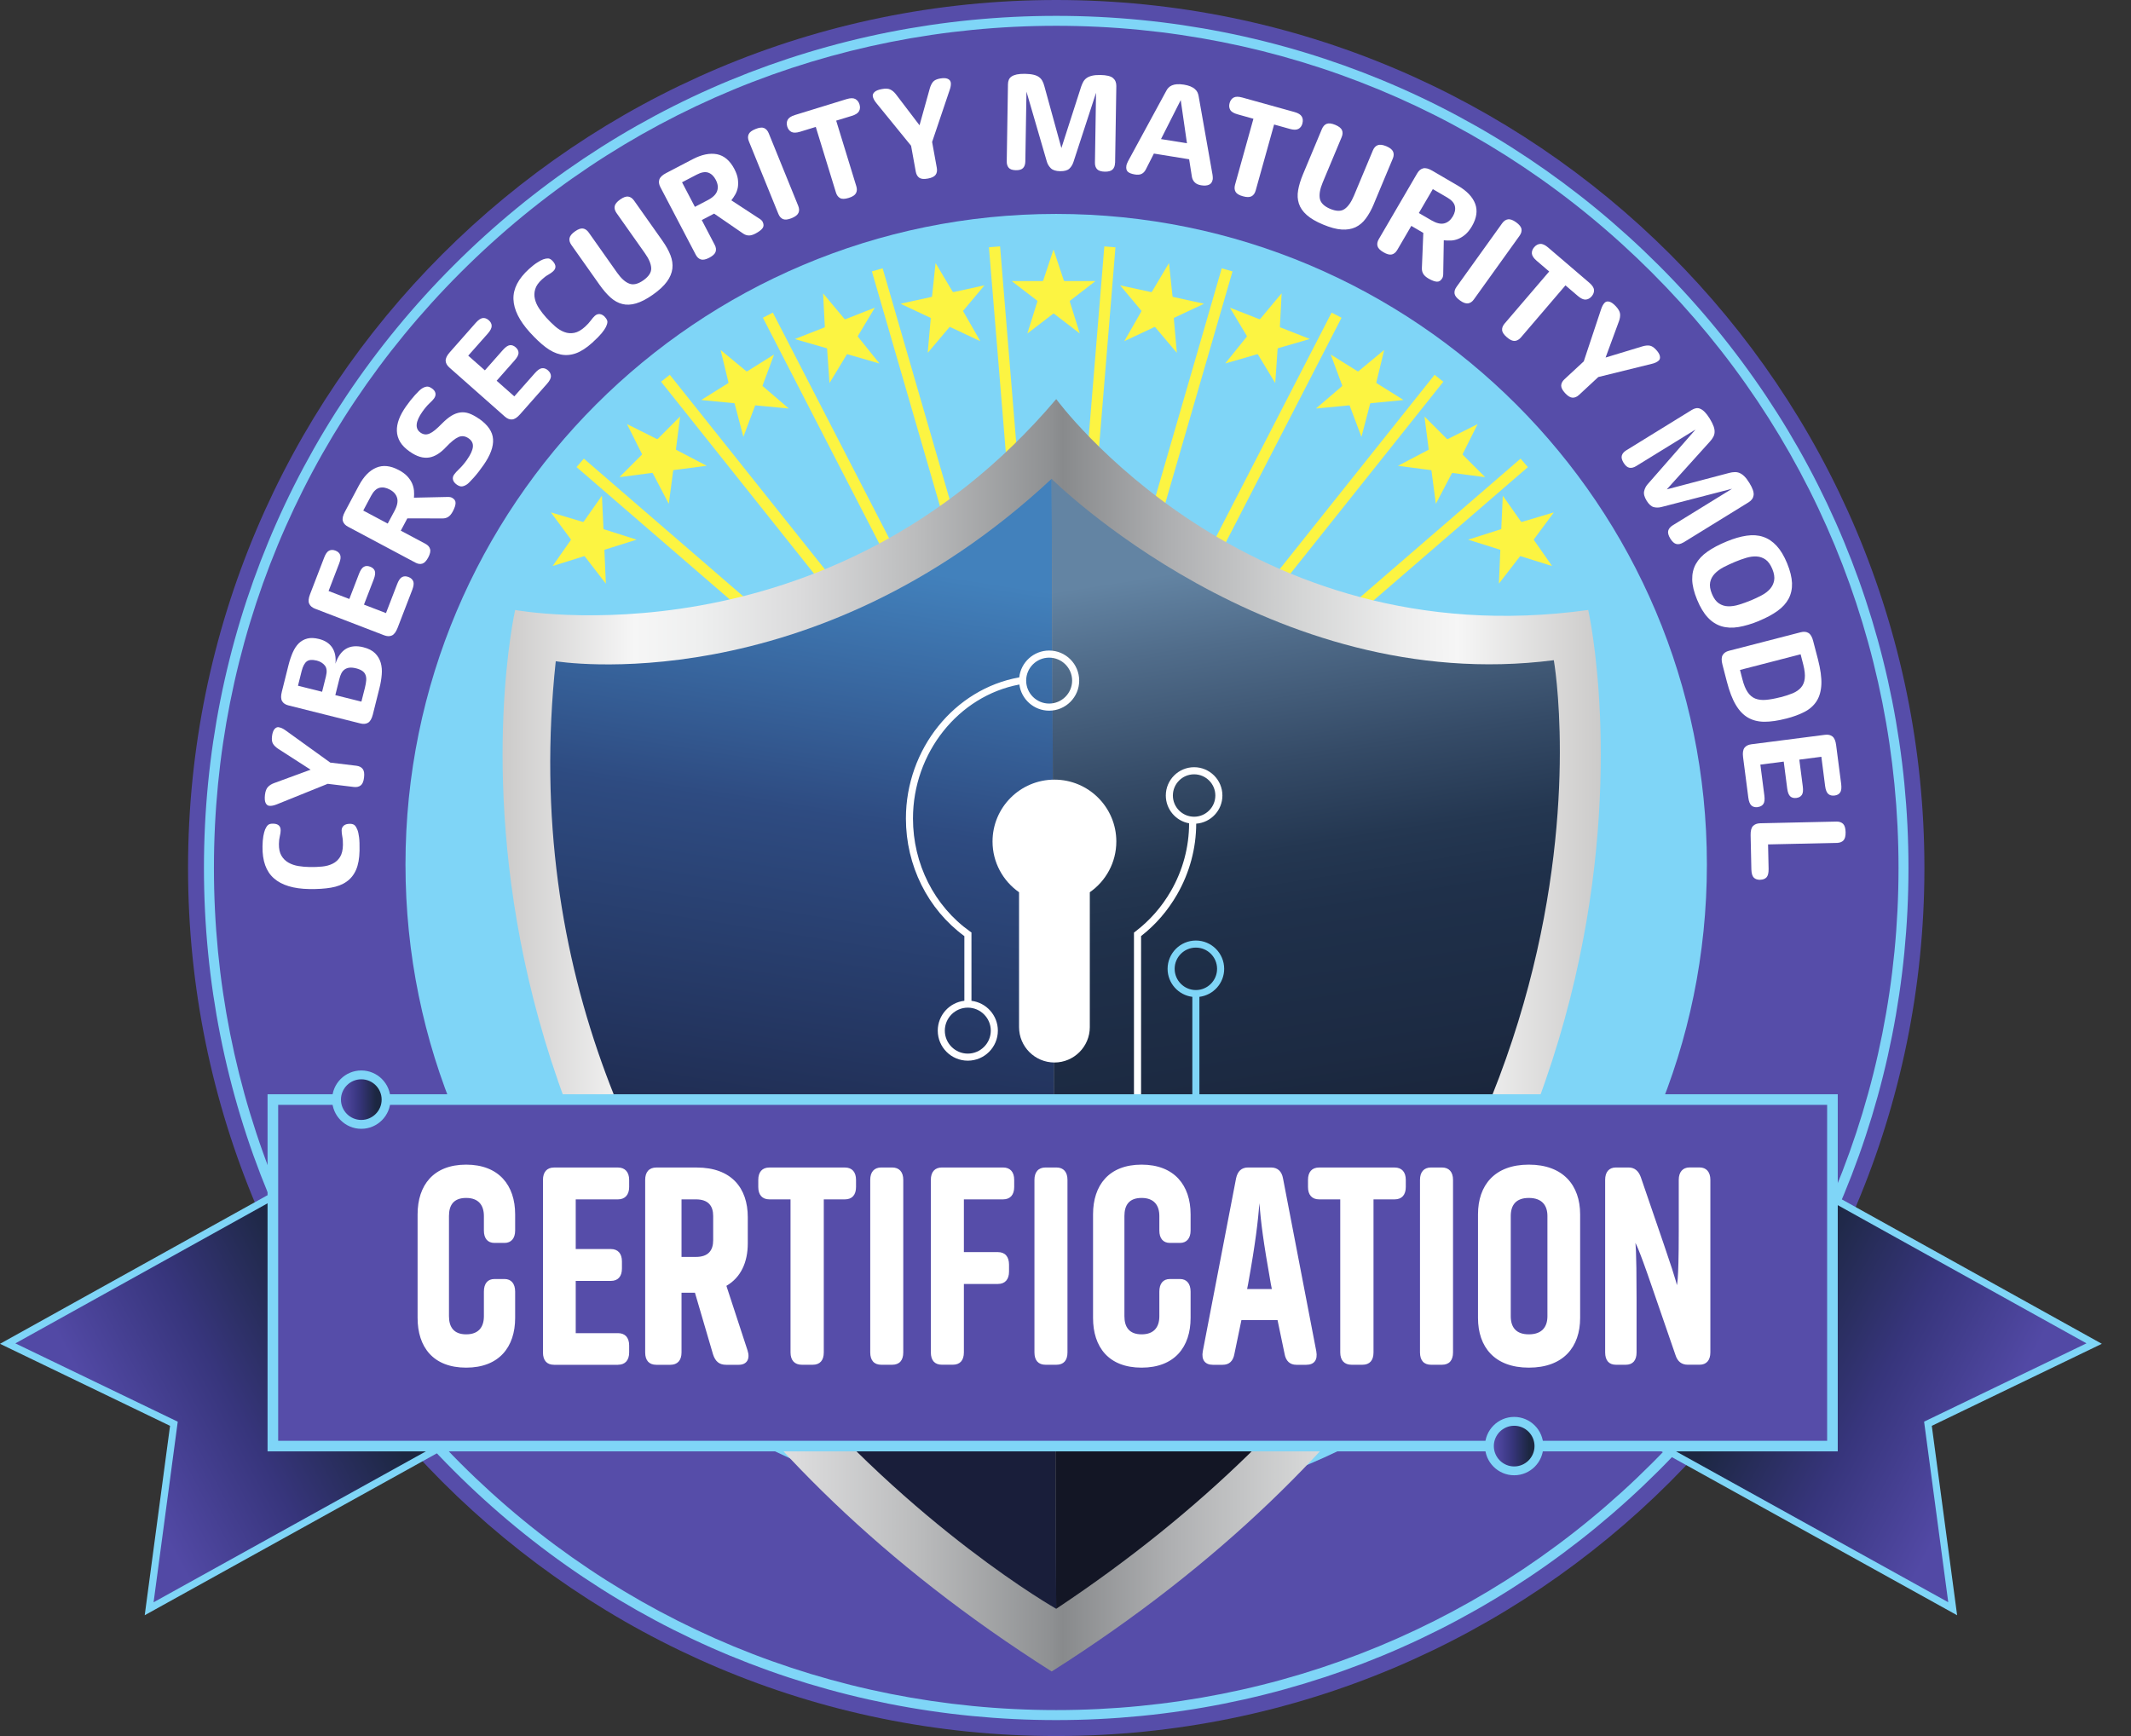 <?xml version="1.0" encoding="UTF-8"?> <svg xmlns="http://www.w3.org/2000/svg" width="54" height="44" viewBox="0 0 54 44" fill="none"><rect x="0" y="0" width="54" height="44" fill="#333333" stroke="none"/><path d="M26.765 44C38.915 44 48.765 34.15 48.765 22C48.765 9.85 38.915 0 26.765 0C14.614 0 4.765 9.85 4.765 22C4.765 34.15 14.614 44 26.765 44Z" fill="#564DA9"></path><path d="M26.765 43.596C20.996 43.596 15.573 41.349 11.494 37.27C7.415 33.191 5.168 27.767 5.168 21.999C5.168 16.231 7.415 10.807 11.494 6.728C15.573 2.649 20.996 0.402 26.765 0.402C32.533 0.402 37.956 2.649 42.036 6.728C46.115 10.807 48.361 16.231 48.361 21.999C48.361 27.767 46.115 33.191 42.036 37.27C37.956 41.349 32.533 43.596 26.765 43.596ZM26.765 0.654C21.064 0.654 15.703 2.875 11.672 6.906C7.64 10.937 5.421 16.297 5.421 21.998C5.421 27.699 7.641 33.06 11.672 37.091C15.704 41.123 21.064 43.342 26.765 43.342C32.466 43.342 37.827 41.122 41.857 37.091C45.889 33.059 48.109 27.699 48.109 21.998C48.109 16.297 45.888 10.936 41.857 6.906C37.827 2.875 32.466 0.654 26.765 0.654Z" fill="#7FD5F7"></path><path d="M26.764 38.4C35.871 38.4 43.253 31.017 43.253 21.911C43.253 12.804 35.871 5.422 26.764 5.422C17.658 5.422 10.275 12.804 10.275 21.911C10.275 31.017 17.658 38.4 26.764 38.4Z" fill="#7FD5F7"></path><path d="M48.854 36.086L49.482 40.775L41.237 36.205L45.808 30.021L53.066 34.054L48.854 36.086Z" fill="url(#paint0_linear_794_2598)"></path><path d="M49.594 40.939L41.105 36.233L45.782 29.904L53.261 34.059L48.952 36.138L49.594 40.939ZM41.37 36.175L49.369 40.609L48.757 36.032L52.872 34.047L45.833 30.136L41.37 36.175V36.175Z" fill="#7FD5F7"></path><path d="M4.406 36.086L3.779 40.775L12.023 36.205L7.453 30.021L0.194 34.054L4.406 36.086Z" fill="url(#paint1_linear_794_2598)"></path><path d="M3.667 40.939L4.309 36.138L0 34.059L7.478 29.904L12.156 36.233L3.666 40.939H3.667ZM0.389 34.048L4.504 36.033L3.892 40.61L11.891 36.176L7.428 30.138L0.389 34.048Z" fill="#7FD5F7"></path><path d="M21.322 15.411L16.752 9.675L16.973 9.499L21.544 15.234L21.322 15.411ZM22.993 14.541L19.584 7.923L19.332 8.053L22.741 14.671L22.993 14.541ZM24.436 13.939L22.366 6.8L22.094 6.879L24.164 14.018L24.436 13.939ZM25.951 13.653L25.342 6.244L25.06 6.267L25.669 13.677L25.951 13.653ZM20.092 16.201L14.795 11.624L14.609 11.838L19.906 16.415L20.092 16.201ZM36.574 9.675L36.353 9.499L31.783 15.234L32.004 15.411L36.574 9.675ZM33.995 8.053L33.743 7.923L30.335 14.541L30.587 14.671L33.995 8.053ZM31.232 6.879L30.959 6.8L28.889 13.939L29.162 14.018L31.232 6.879ZM28.266 6.268L27.984 6.245L27.376 13.654L27.658 13.678L28.266 6.268ZM38.717 11.839L38.532 11.624L33.234 16.202L33.42 16.416L38.717 11.839Z" fill="#FCF442"></path><path d="M15.351 14.792C15.316 14.746 15.283 14.704 15.25 14.661C15.107 14.476 14.964 14.289 14.82 14.104C14.814 14.096 14.809 14.094 14.799 14.097C14.55 14.175 14.302 14.253 14.053 14.331C14.038 14.336 14.023 14.341 14.005 14.343C14.009 14.338 14.013 14.331 14.017 14.326C14.165 14.115 14.312 13.905 14.46 13.694C14.469 13.682 14.468 13.674 14.46 13.663C14.297 13.443 14.134 13.224 13.972 13.004C13.968 13 13.965 12.994 13.96 12.987C13.998 12.998 14.032 13.009 14.067 13.018C14.3 13.088 14.534 13.157 14.767 13.227C14.78 13.232 14.786 13.228 14.794 13.217C14.942 13.006 15.09 12.795 15.238 12.584C15.241 12.579 15.245 12.573 15.252 12.564C15.253 12.582 15.254 12.595 15.255 12.61C15.267 12.872 15.28 13.135 15.292 13.398C15.292 13.408 15.296 13.412 15.306 13.415C15.578 13.502 15.848 13.588 16.12 13.674C16.122 13.674 16.125 13.675 16.129 13.677C16.126 13.682 16.122 13.682 16.119 13.682C15.908 13.749 15.697 13.815 15.485 13.881C15.433 13.898 15.381 13.915 15.328 13.931C15.319 13.933 15.316 13.939 15.316 13.949C15.328 14.226 15.34 14.502 15.352 14.78C15.352 14.783 15.352 14.785 15.352 14.792H15.351ZM16.949 12.756C16.985 12.481 17.021 12.206 17.058 11.931C17.06 11.92 17.062 11.916 17.073 11.914C17.128 11.908 17.181 11.9 17.236 11.893C17.456 11.864 17.675 11.836 17.894 11.807C17.898 11.807 17.901 11.807 17.905 11.803C17.901 11.802 17.898 11.8 17.896 11.799C17.644 11.667 17.391 11.534 17.139 11.403C17.131 11.398 17.128 11.394 17.129 11.383C17.163 11.122 17.196 10.861 17.229 10.601C17.231 10.587 17.233 10.574 17.234 10.556C17.226 10.564 17.222 10.569 17.217 10.573C17.035 10.755 16.853 10.938 16.671 11.12C16.661 11.129 16.654 11.131 16.641 11.125C16.423 11.016 16.206 10.907 15.988 10.798C15.956 10.782 15.923 10.766 15.888 10.749C15.892 10.757 15.895 10.762 15.897 10.767C16.019 11.012 16.142 11.257 16.264 11.5C16.27 11.513 16.27 11.52 16.259 11.531C16.078 11.712 15.896 11.895 15.714 12.076C15.708 12.081 15.704 12.086 15.698 12.091C15.716 12.091 15.732 12.09 15.748 12.087C16.006 12.053 16.264 12.02 16.523 11.986C16.534 11.984 16.538 11.988 16.543 11.997C16.651 12.205 16.76 12.413 16.869 12.621C16.894 12.668 16.919 12.716 16.945 12.767C16.946 12.76 16.947 12.758 16.947 12.756H16.949ZM18.84 11.065C18.938 10.805 19.035 10.545 19.132 10.285C19.136 10.275 19.14 10.272 19.151 10.274C19.206 10.279 19.261 10.284 19.314 10.29C19.535 10.311 19.754 10.333 19.975 10.353C19.978 10.353 19.982 10.355 19.986 10.352C19.984 10.349 19.981 10.347 19.979 10.345C19.763 10.16 19.547 9.974 19.331 9.79C19.323 9.783 19.322 9.778 19.325 9.768C19.416 9.522 19.508 9.275 19.599 9.029C19.604 9.016 19.608 9.003 19.614 8.986C19.605 8.992 19.599 8.995 19.594 8.998C19.375 9.135 19.157 9.272 18.939 9.408C18.927 9.415 18.92 9.415 18.909 9.406C18.722 9.251 18.535 9.096 18.346 8.941C18.319 8.918 18.291 8.895 18.261 8.87C18.262 8.879 18.263 8.885 18.265 8.89C18.329 9.155 18.393 9.421 18.458 9.687C18.461 9.701 18.459 9.707 18.446 9.715C18.227 9.852 18.01 9.988 17.792 10.124C17.785 10.128 17.78 10.131 17.774 10.136C17.791 10.14 17.807 10.142 17.822 10.144C18.081 10.169 18.341 10.194 18.6 10.219C18.611 10.22 18.614 10.223 18.617 10.234C18.676 10.461 18.735 10.688 18.796 10.915C18.809 10.967 18.822 11.019 18.838 11.075C18.84 11.069 18.841 11.067 18.842 11.065H18.84ZM21.026 9.699C21.169 9.462 21.313 9.224 21.456 8.987C21.462 8.978 21.466 8.975 21.477 8.979C21.529 8.995 21.581 9.009 21.634 9.024C21.847 9.086 22.059 9.147 22.272 9.209C22.275 9.21 22.278 9.212 22.283 9.209C22.28 9.205 22.279 9.204 22.277 9.201C22.099 8.979 21.92 8.757 21.742 8.536C21.736 8.528 21.735 8.523 21.74 8.514C21.875 8.288 22.011 8.063 22.145 7.837C22.152 7.825 22.159 7.814 22.169 7.798C22.158 7.802 22.152 7.804 22.146 7.807C21.906 7.901 21.667 7.995 21.427 8.089C21.414 8.094 21.407 8.092 21.398 8.082C21.242 7.894 21.086 7.708 20.93 7.521C20.907 7.493 20.884 7.465 20.858 7.436C20.858 7.445 20.858 7.45 20.858 7.456C20.873 7.73 20.886 8.002 20.901 8.275C20.901 8.29 20.899 8.296 20.885 8.301C20.646 8.394 20.406 8.489 20.167 8.583C20.16 8.585 20.153 8.588 20.147 8.591C20.162 8.598 20.178 8.603 20.193 8.608C20.444 8.68 20.694 8.753 20.944 8.825C20.954 8.827 20.958 8.832 20.959 8.843C20.975 9.076 20.992 9.31 21.008 9.545C21.012 9.599 21.015 9.652 21.02 9.71C21.023 9.705 21.025 9.703 21.026 9.701V9.699ZM23.52 8.93C23.699 8.719 23.877 8.506 24.057 8.294C24.064 8.286 24.068 8.284 24.078 8.289C24.128 8.312 24.177 8.335 24.227 8.359C24.427 8.453 24.628 8.547 24.827 8.641C24.83 8.643 24.834 8.644 24.838 8.644C24.836 8.64 24.834 8.637 24.834 8.635C24.693 8.387 24.551 8.141 24.41 7.894C24.404 7.885 24.404 7.879 24.412 7.871C24.581 7.669 24.749 7.468 24.918 7.266C24.927 7.255 24.935 7.245 24.947 7.231C24.936 7.234 24.93 7.235 24.922 7.237C24.671 7.292 24.419 7.347 24.167 7.402C24.153 7.405 24.146 7.402 24.139 7.391C24.015 7.181 23.89 6.972 23.765 6.763C23.747 6.732 23.729 6.702 23.708 6.668C23.707 6.677 23.706 6.683 23.705 6.688C23.677 6.96 23.647 7.232 23.619 7.504C23.618 7.518 23.614 7.524 23.599 7.527C23.348 7.582 23.096 7.636 22.845 7.692C22.838 7.694 22.832 7.695 22.825 7.696C22.839 7.706 22.853 7.713 22.867 7.721C23.103 7.832 23.339 7.942 23.575 8.053C23.584 8.057 23.586 8.063 23.585 8.073C23.565 8.307 23.544 8.541 23.523 8.774C23.519 8.828 23.515 8.881 23.509 8.938C23.514 8.934 23.515 8.932 23.517 8.93H23.52ZM37.983 14.792C38.018 14.746 38.051 14.704 38.084 14.661C38.227 14.476 38.371 14.289 38.514 14.104C38.52 14.096 38.526 14.094 38.535 14.097C38.784 14.175 39.032 14.253 39.281 14.331C39.296 14.336 39.312 14.341 39.329 14.343C39.325 14.338 39.321 14.331 39.317 14.326C39.169 14.115 39.022 13.905 38.874 13.694C38.865 13.682 38.866 13.674 38.874 13.663C39.037 13.443 39.2 13.224 39.363 13.004C39.366 13 39.369 12.994 39.374 12.987C39.337 12.998 39.303 13.009 39.268 13.018C39.035 13.088 38.801 13.157 38.568 13.227C38.554 13.232 38.548 13.228 38.54 13.217C38.392 13.006 38.244 12.795 38.096 12.584C38.093 12.579 38.089 12.573 38.082 12.564C38.081 12.582 38.08 12.595 38.079 12.61C38.067 12.872 38.054 13.135 38.043 13.398C38.043 13.408 38.038 13.412 38.028 13.415C37.757 13.502 37.486 13.588 37.215 13.674C37.212 13.674 37.209 13.675 37.206 13.677C37.208 13.682 37.212 13.682 37.215 13.682C37.426 13.749 37.638 13.815 37.849 13.881C37.901 13.898 37.953 13.915 38.006 13.931C38.016 13.933 38.018 13.939 38.018 13.949C38.006 14.226 37.994 14.502 37.983 14.78C37.983 14.783 37.983 14.785 37.983 14.792H37.983ZM36.386 12.768C36.413 12.716 36.438 12.669 36.463 12.621C36.572 12.414 36.681 12.206 36.789 11.998C36.793 11.989 36.799 11.986 36.809 11.987C37.067 12.021 37.325 12.055 37.584 12.088C37.6 12.09 37.616 12.093 37.633 12.092C37.628 12.086 37.623 12.082 37.618 12.077C37.436 11.895 37.254 11.713 37.072 11.532C37.061 11.521 37.061 11.514 37.068 11.501C37.19 11.257 37.312 11.013 37.434 10.768C37.437 10.763 37.439 10.758 37.443 10.749C37.408 10.767 37.376 10.783 37.344 10.799C37.126 10.907 36.908 11.017 36.69 11.126C36.678 11.132 36.671 11.13 36.661 11.12C36.479 10.938 36.297 10.756 36.114 10.574C36.11 10.569 36.105 10.565 36.097 10.557C36.099 10.575 36.101 10.588 36.102 10.602C36.136 10.862 36.169 11.123 36.203 11.384C36.205 11.395 36.201 11.399 36.192 11.404C35.94 11.535 35.688 11.667 35.436 11.8C35.433 11.801 35.431 11.802 35.427 11.804C35.43 11.808 35.434 11.808 35.438 11.808C35.657 11.836 35.877 11.865 36.095 11.894C36.15 11.901 36.204 11.908 36.258 11.915C36.269 11.916 36.272 11.921 36.274 11.931C36.309 12.207 36.346 12.482 36.383 12.757C36.383 12.759 36.383 12.761 36.385 12.768H36.386ZM34.498 11.075C34.513 11.019 34.526 10.967 34.541 10.915C34.6 10.688 34.66 10.461 34.719 10.234C34.721 10.224 34.725 10.221 34.736 10.219C34.995 10.194 35.255 10.169 35.514 10.144C35.53 10.142 35.546 10.14 35.562 10.136C35.556 10.132 35.55 10.129 35.544 10.124C35.326 9.988 35.108 9.852 34.89 9.715C34.877 9.707 34.876 9.7 34.878 9.687C34.943 9.421 35.007 9.155 35.071 8.89C35.073 8.885 35.074 8.878 35.075 8.87C35.045 8.895 35.017 8.918 34.989 8.941C34.802 9.096 34.614 9.251 34.427 9.406C34.416 9.415 34.409 9.415 34.397 9.408C34.178 9.271 33.96 9.135 33.742 8.998C33.737 8.995 33.73 8.991 33.721 8.986C33.728 9.003 33.732 9.015 33.737 9.029C33.828 9.275 33.919 9.522 34.011 9.768C34.014 9.778 34.013 9.783 34.005 9.79C33.789 9.975 33.573 10.16 33.357 10.345C33.355 10.347 33.352 10.349 33.349 10.352C33.354 10.354 33.358 10.353 33.361 10.353C33.582 10.332 33.801 10.31 34.022 10.29C34.076 10.284 34.131 10.28 34.185 10.274C34.196 10.273 34.199 10.275 34.203 10.285C34.3 10.545 34.398 10.805 34.496 11.065C34.496 11.067 34.498 11.069 34.5 11.075H34.498ZM32.315 9.709C32.319 9.652 32.323 9.598 32.326 9.544C32.343 9.31 32.359 9.076 32.375 8.842C32.375 8.832 32.379 8.827 32.39 8.824C32.64 8.752 32.89 8.679 33.141 8.607C33.156 8.602 33.172 8.598 33.187 8.59C33.181 8.587 33.174 8.584 33.168 8.582C32.928 8.488 32.689 8.394 32.449 8.3C32.435 8.295 32.432 8.289 32.433 8.274C32.447 8.001 32.462 7.729 32.476 7.455C32.476 7.45 32.476 7.444 32.476 7.435C32.451 7.464 32.427 7.492 32.404 7.52C32.248 7.707 32.092 7.894 31.936 8.081C31.927 8.092 31.92 8.093 31.908 8.088C31.668 7.994 31.428 7.9 31.188 7.806C31.182 7.803 31.175 7.801 31.166 7.797C31.175 7.812 31.182 7.824 31.189 7.836C31.324 8.062 31.459 8.288 31.594 8.513C31.599 8.522 31.599 8.527 31.592 8.535C31.414 8.756 31.236 8.979 31.057 9.2C31.055 9.202 31.054 9.205 31.051 9.208C31.055 9.21 31.059 9.208 31.063 9.208C31.275 9.146 31.487 9.085 31.7 9.024C31.753 9.008 31.805 8.993 31.858 8.978C31.867 8.975 31.873 8.978 31.878 8.986C32.022 9.223 32.165 9.461 32.308 9.698C32.309 9.7 32.311 9.702 32.315 9.707V9.709ZM29.822 8.938C29.816 8.881 29.812 8.827 29.807 8.774C29.787 8.541 29.767 8.307 29.745 8.073C29.744 8.063 29.747 8.057 29.756 8.053C29.992 7.943 30.227 7.832 30.463 7.721C30.477 7.713 30.493 7.707 30.506 7.696C30.499 7.695 30.493 7.694 30.485 7.692C30.235 7.637 29.983 7.582 29.732 7.527C29.718 7.523 29.713 7.518 29.711 7.504C29.683 7.232 29.654 6.96 29.625 6.688C29.625 6.683 29.623 6.677 29.622 6.668C29.603 6.702 29.584 6.733 29.565 6.763C29.441 6.972 29.316 7.182 29.192 7.391C29.184 7.403 29.177 7.405 29.164 7.402C28.912 7.347 28.66 7.292 28.408 7.237C28.402 7.235 28.396 7.234 28.384 7.231C28.396 7.246 28.404 7.255 28.413 7.266C28.581 7.468 28.751 7.669 28.919 7.871C28.926 7.879 28.926 7.885 28.921 7.894C28.779 8.141 28.639 8.387 28.497 8.635C28.495 8.637 28.494 8.64 28.492 8.644C28.498 8.645 28.501 8.643 28.503 8.641C28.703 8.547 28.904 8.453 29.104 8.359C29.153 8.335 29.203 8.312 29.252 8.289C29.262 8.284 29.267 8.286 29.274 8.294C29.452 8.506 29.631 8.718 29.811 8.93C29.812 8.932 29.814 8.934 29.819 8.938H29.822ZM26.043 8.446C26.258 8.281 26.473 8.116 26.688 7.951C26.696 7.945 26.701 7.944 26.709 7.951C26.751 7.984 26.793 8.016 26.837 8.049C27.008 8.18 27.179 8.312 27.351 8.444C27.354 8.446 27.356 8.449 27.361 8.448C27.36 8.445 27.359 8.442 27.358 8.439C27.275 8.174 27.192 7.909 27.109 7.643C27.106 7.634 27.107 7.629 27.115 7.622C27.319 7.465 27.522 7.308 27.724 7.151C27.735 7.143 27.745 7.134 27.759 7.123C27.749 7.123 27.742 7.123 27.735 7.123C27.483 7.123 27.232 7.123 26.98 7.123C26.966 7.123 26.96 7.119 26.956 7.106C26.882 6.88 26.807 6.654 26.732 6.429C26.721 6.396 26.709 6.362 26.697 6.326C26.694 6.334 26.691 6.34 26.689 6.345C26.605 6.599 26.52 6.851 26.437 7.105C26.432 7.118 26.427 7.123 26.413 7.123C26.162 7.123 25.91 7.123 25.659 7.123C25.652 7.123 25.645 7.123 25.638 7.123C25.65 7.135 25.663 7.145 25.675 7.154C25.877 7.309 26.078 7.464 26.281 7.619C26.289 7.626 26.291 7.631 26.287 7.641C26.218 7.859 26.15 8.078 26.082 8.297C26.067 8.347 26.051 8.397 26.034 8.451C26.039 8.447 26.041 8.446 26.043 8.445V8.446Z" fill="#FCF442"></path><path d="M40.247 15.46C31.55 16.669 26.765 10.115 26.765 10.115C20.984 16.938 13.054 15.46 13.054 15.46C13.054 15.46 9.428 31.44 26.65 42.364C43.872 31.44 40.246 15.46 40.246 15.46H40.247Z" fill="url(#paint2_linear_794_2598)"></path><path d="M26.764 40.775C26.764 40.775 12.381 32.62 14.083 16.759C14.083 16.759 20.536 17.834 26.649 12.135L26.764 40.775Z" fill="url(#paint3_linear_794_2598)"></path><path d="M26.763 40.776C41.863 30.739 39.374 16.733 39.374 16.733C32.185 17.656 26.649 12.137 26.649 12.137L26.764 40.777L26.763 40.776Z" fill="url(#paint4_linear_794_2598)"></path><path d="M28.288 21.328C28.288 20.462 27.585 19.76 26.72 19.76C25.854 19.76 25.151 20.462 25.151 21.328C25.151 21.86 25.418 22.331 25.823 22.614V26.033C25.823 26.527 26.225 26.929 26.72 26.929C27.214 26.929 27.616 26.527 27.616 26.033V22.614C28.022 22.331 28.288 21.86 28.288 21.328Z" fill="white"></path><path d="M26.585 16.488C26.194 16.488 25.869 16.786 25.828 17.168C24.186 17.46 22.956 18.984 22.956 20.745C22.956 21.936 23.509 23.046 24.437 23.726V25.365C24.058 25.408 23.763 25.731 23.763 26.122C23.763 26.542 24.104 26.883 24.524 26.883C24.945 26.883 25.286 26.542 25.286 26.122C25.286 25.733 24.993 25.412 24.617 25.366V23.634L24.579 23.607C23.675 22.964 23.135 21.894 23.135 20.745C23.135 19.08 24.288 17.638 25.831 17.349C25.879 17.722 26.199 18.012 26.585 18.012C27.006 18.012 27.347 17.67 27.347 17.25C27.347 16.83 27.006 16.488 26.585 16.488ZM25.107 26.122C25.107 26.442 24.845 26.704 24.524 26.704C24.203 26.704 23.942 26.442 23.942 26.122C23.942 25.801 24.203 25.539 24.524 25.539C24.845 25.539 25.107 25.801 25.107 26.122ZM26.585 17.832C26.265 17.832 26.003 17.571 26.003 17.25C26.003 16.929 26.265 16.668 26.585 16.668C26.906 16.668 27.168 16.929 27.168 17.25C27.168 17.571 26.906 17.832 26.585 17.832Z" fill="white"></path><path d="M30.976 20.162C30.976 19.767 30.654 19.445 30.259 19.445C29.864 19.445 29.542 19.767 29.542 20.162C29.542 20.514 29.797 20.807 30.132 20.867C30.132 21.463 29.975 22.056 29.671 22.583C29.438 22.987 29.135 23.332 28.77 23.61L28.735 23.637V28.139H28.915V23.725C29.283 23.439 29.589 23.084 29.827 22.672C30.145 22.12 30.311 21.501 30.312 20.876C30.682 20.849 30.976 20.54 30.976 20.162ZM30.259 20.7C29.962 20.7 29.721 20.459 29.721 20.162C29.721 19.866 29.962 19.625 30.259 19.625C30.555 19.625 30.797 19.866 30.797 20.162C30.797 20.459 30.555 20.7 30.259 20.7Z" fill="white"></path><path d="M31.021 24.555C31.021 24.16 30.699 23.838 30.304 23.838C29.909 23.838 29.587 24.16 29.587 24.555C29.587 24.919 29.861 25.221 30.214 25.265V28.677H30.393V25.265C30.747 25.221 31.021 24.919 31.021 24.555ZM30.304 25.093C30.007 25.093 29.766 24.851 29.766 24.555C29.766 24.258 30.007 24.017 30.304 24.017C30.6 24.017 30.841 24.258 30.841 24.555C30.841 24.851 30.6 25.093 30.304 25.093Z" fill="#7FD5F7"></path><path d="M8.863 20.879C8.924 20.88 8.966 20.894 8.992 20.921C9.017 20.948 9.039 20.985 9.057 21.032C9.075 21.078 9.089 21.142 9.099 21.221C9.11 21.301 9.113 21.414 9.111 21.561C9.107 21.756 9.078 21.918 9.023 22.045C8.967 22.173 8.887 22.273 8.78 22.347C8.674 22.422 8.542 22.472 8.386 22.498C8.229 22.525 8.047 22.536 7.84 22.533C7.439 22.527 7.139 22.436 6.941 22.261C6.742 22.087 6.646 21.817 6.652 21.451C6.653 21.351 6.661 21.265 6.673 21.193C6.686 21.121 6.701 21.064 6.718 21.023C6.738 20.976 6.761 20.94 6.788 20.913C6.815 20.887 6.859 20.874 6.92 20.876C7.05 20.878 7.114 20.936 7.112 21.051C7.112 21.09 7.104 21.138 7.091 21.194C7.077 21.25 7.069 21.315 7.068 21.389C7.066 21.513 7.087 21.613 7.132 21.688C7.176 21.763 7.235 21.821 7.309 21.863C7.384 21.906 7.467 21.934 7.561 21.95C7.655 21.965 7.751 21.974 7.849 21.975C7.958 21.977 8.063 21.973 8.163 21.963C8.264 21.953 8.352 21.929 8.43 21.89C8.508 21.852 8.57 21.795 8.617 21.72C8.663 21.645 8.688 21.544 8.69 21.415C8.691 21.337 8.687 21.265 8.674 21.202C8.662 21.139 8.657 21.087 8.657 21.048C8.657 20.994 8.677 20.953 8.714 20.923C8.75 20.894 8.8 20.88 8.863 20.88V20.879ZM7.06 18.432C7.088 18.436 7.117 18.444 7.147 18.458C7.177 18.473 7.207 18.49 7.238 18.513L8.369 19.328L9.032 19.408C9.103 19.417 9.156 19.444 9.191 19.489C9.226 19.534 9.237 19.606 9.225 19.706C9.214 19.805 9.185 19.872 9.141 19.906C9.097 19.941 9.039 19.954 8.967 19.946L8.304 19.866L7.013 20.387C6.937 20.417 6.873 20.43 6.822 20.423C6.782 20.419 6.752 20.394 6.73 20.349C6.709 20.304 6.704 20.237 6.714 20.146C6.725 20.054 6.75 19.987 6.79 19.946C6.829 19.904 6.881 19.871 6.947 19.847L7.871 19.508L7.051 18.98C6.99 18.939 6.946 18.897 6.919 18.852C6.891 18.808 6.883 18.744 6.893 18.661C6.902 18.58 6.923 18.52 6.954 18.481C6.986 18.443 7.022 18.426 7.061 18.431L7.06 18.432ZM9.211 16.406C9.337 16.437 9.435 16.488 9.505 16.557C9.574 16.626 9.621 16.707 9.648 16.799C9.674 16.89 9.683 16.991 9.673 17.101C9.664 17.21 9.646 17.321 9.617 17.434L9.448 18.109C9.421 18.215 9.381 18.284 9.328 18.317C9.275 18.349 9.211 18.356 9.134 18.336L7.31 17.879C7.233 17.86 7.179 17.824 7.148 17.77C7.117 17.716 7.115 17.636 7.142 17.531L7.311 16.856C7.341 16.738 7.377 16.632 7.418 16.537C7.46 16.442 7.511 16.365 7.571 16.305C7.632 16.246 7.704 16.205 7.787 16.184C7.87 16.162 7.97 16.167 8.084 16.195C8.236 16.233 8.347 16.306 8.419 16.414C8.49 16.523 8.517 16.658 8.5 16.822C8.623 16.456 8.86 16.317 9.21 16.405L9.211 16.406ZM8.021 16.742C7.912 16.715 7.83 16.721 7.774 16.763C7.719 16.804 7.675 16.885 7.644 17.007L7.551 17.38L8.162 17.533L8.26 17.14C8.29 17.02 8.281 16.929 8.231 16.867C8.182 16.806 8.112 16.764 8.022 16.741L8.021 16.742ZM9.024 16.939C8.956 16.922 8.898 16.917 8.852 16.923C8.804 16.929 8.764 16.945 8.73 16.97C8.696 16.995 8.669 17.028 8.649 17.068C8.629 17.109 8.612 17.156 8.599 17.211L8.497 17.618L9.158 17.783L9.248 17.428C9.266 17.358 9.275 17.296 9.28 17.243C9.284 17.19 9.277 17.143 9.261 17.103C9.245 17.063 9.218 17.03 9.18 17.004C9.142 16.978 9.09 16.956 9.025 16.939H9.024ZM10.351 14.624C10.412 14.647 10.452 14.684 10.472 14.734C10.492 14.784 10.482 14.856 10.447 14.949L10.075 15.914C10.035 16.016 9.988 16.08 9.931 16.106C9.875 16.132 9.81 16.13 9.736 16.102L7.981 15.427C7.908 15.398 7.859 15.356 7.834 15.298C7.81 15.242 7.817 15.162 7.857 15.06L8.214 14.133C8.249 14.04 8.291 13.981 8.338 13.957C8.385 13.933 8.438 13.932 8.499 13.955C8.56 13.978 8.601 14.015 8.62 14.065C8.64 14.116 8.631 14.187 8.595 14.28L8.326 14.979L8.852 15.181L9.098 14.542C9.134 14.449 9.175 14.39 9.221 14.365C9.266 14.339 9.32 14.339 9.38 14.363C9.441 14.386 9.481 14.423 9.498 14.471C9.515 14.521 9.506 14.591 9.47 14.685L9.223 15.324L9.781 15.539L10.065 14.802C10.101 14.709 10.142 14.65 10.19 14.625C10.236 14.601 10.29 14.6 10.351 14.624ZM11.45 12.613C11.514 12.647 11.545 12.691 11.544 12.748C11.544 12.805 11.52 12.875 11.474 12.962C11.439 13.028 11.4 13.074 11.358 13.101C11.316 13.128 11.268 13.14 11.212 13.14L10.322 13.138L10.156 13.45L10.779 13.782C10.843 13.816 10.883 13.86 10.898 13.915C10.915 13.969 10.898 14.041 10.852 14.129C10.804 14.218 10.754 14.27 10.7 14.286C10.646 14.302 10.588 14.293 10.525 14.259L8.819 13.35C8.749 13.313 8.706 13.265 8.688 13.205C8.671 13.146 8.688 13.068 8.74 12.971L9.093 12.308C9.215 12.078 9.362 11.926 9.533 11.854C9.704 11.781 9.895 11.801 10.106 11.914C10.197 11.962 10.268 12.015 10.321 12.071C10.374 12.129 10.414 12.188 10.441 12.248C10.468 12.309 10.484 12.37 10.49 12.433C10.495 12.494 10.495 12.555 10.49 12.614L11.319 12.596C11.341 12.594 11.363 12.595 11.388 12.597C11.412 12.598 11.431 12.605 11.449 12.613H11.45ZM9.877 12.408C9.782 12.357 9.695 12.343 9.614 12.364C9.534 12.386 9.463 12.455 9.402 12.57L9.205 12.94L9.825 13.27L9.998 12.947C10.067 12.817 10.088 12.709 10.063 12.62C10.038 12.531 9.976 12.46 9.877 12.408ZM12.141 10.613C12.364 10.77 12.483 10.943 12.494 11.132C12.507 11.321 12.426 11.54 12.252 11.788C12.212 11.846 12.171 11.901 12.129 11.956C12.087 12.011 12.045 12.059 12.007 12.103C11.967 12.147 11.932 12.184 11.902 12.215C11.871 12.246 11.848 12.268 11.831 12.278C11.789 12.306 11.749 12.322 11.709 12.328C11.67 12.333 11.626 12.318 11.576 12.284C11.525 12.248 11.492 12.207 11.48 12.161C11.467 12.115 11.477 12.07 11.508 12.027C11.535 11.988 11.579 11.94 11.642 11.88C11.705 11.82 11.768 11.745 11.831 11.656C11.924 11.524 11.974 11.415 11.983 11.327C11.992 11.239 11.956 11.167 11.876 11.111C11.79 11.051 11.704 11.039 11.618 11.077C11.532 11.114 11.427 11.2 11.303 11.331C11.233 11.406 11.164 11.465 11.092 11.51C11.02 11.555 10.948 11.584 10.872 11.596C10.797 11.607 10.719 11.601 10.639 11.577C10.557 11.553 10.47 11.508 10.377 11.442C10.27 11.367 10.191 11.286 10.139 11.2C10.088 11.113 10.06 11.02 10.057 10.924C10.053 10.828 10.072 10.728 10.111 10.623C10.151 10.518 10.21 10.413 10.286 10.304C10.365 10.191 10.442 10.095 10.518 10.011C10.593 9.929 10.648 9.875 10.686 9.85C10.728 9.822 10.769 9.806 10.809 9.8C10.849 9.793 10.893 9.808 10.943 9.843C10.995 9.879 11.025 9.919 11.034 9.964C11.043 10.008 11.031 10.052 11.001 10.096C10.978 10.129 10.938 10.172 10.881 10.224C10.825 10.277 10.766 10.346 10.704 10.434C10.527 10.686 10.511 10.863 10.656 10.965C10.692 10.99 10.729 11.005 10.766 11.009C10.803 11.014 10.842 11.007 10.885 10.989C10.928 10.97 10.975 10.941 11.026 10.898C11.077 10.855 11.136 10.801 11.202 10.733C11.285 10.649 11.363 10.584 11.438 10.538C11.512 10.492 11.588 10.465 11.661 10.454C11.735 10.443 11.812 10.452 11.889 10.479C11.966 10.507 12.05 10.552 12.139 10.614L12.141 10.613ZM13.887 9.388C13.936 9.431 13.96 9.48 13.961 9.534C13.961 9.587 13.929 9.652 13.863 9.726L13.178 10.501C13.105 10.584 13.038 10.627 12.976 10.631C12.915 10.636 12.855 10.612 12.795 10.56L11.387 9.315C11.328 9.262 11.296 9.206 11.293 9.144C11.291 9.082 11.325 9.01 11.398 8.928L12.054 8.184C12.121 8.109 12.18 8.068 12.233 8.061C12.285 8.055 12.336 8.073 12.385 8.116C12.434 8.159 12.459 8.207 12.459 8.261C12.459 8.315 12.427 8.379 12.361 8.454L11.865 9.014L12.287 9.387L12.741 8.873C12.807 8.798 12.866 8.757 12.917 8.749C12.969 8.742 13.02 8.76 13.068 8.803C13.117 8.846 13.14 8.894 13.14 8.946C13.139 8.998 13.105 9.061 13.038 9.137L12.585 9.65L13.033 10.046L13.556 9.455C13.623 9.379 13.682 9.339 13.735 9.332C13.787 9.326 13.838 9.344 13.887 9.387V9.388ZM15.334 8.041C15.374 8.085 15.394 8.127 15.392 8.163C15.389 8.2 15.376 8.241 15.355 8.286C15.332 8.331 15.296 8.385 15.245 8.447C15.194 8.508 15.115 8.589 15.006 8.688C14.861 8.819 14.723 8.908 14.592 8.955C14.461 9.001 14.332 9.011 14.206 8.984C14.08 8.957 13.953 8.896 13.827 8.8C13.7 8.704 13.568 8.579 13.428 8.425C13.159 8.128 13.02 7.848 13.011 7.584C13.002 7.319 13.134 7.064 13.405 6.818C13.479 6.751 13.546 6.697 13.608 6.658C13.669 6.618 13.721 6.59 13.763 6.574C13.81 6.557 13.853 6.549 13.89 6.55C13.928 6.552 13.968 6.575 14.008 6.62C14.096 6.717 14.098 6.804 14.012 6.88C13.983 6.907 13.943 6.934 13.893 6.963C13.843 6.99 13.79 7.03 13.736 7.08C13.644 7.163 13.586 7.247 13.562 7.33C13.537 7.413 13.535 7.497 13.555 7.579C13.574 7.662 13.611 7.743 13.664 7.822C13.717 7.901 13.776 7.977 13.842 8.05C13.916 8.131 13.991 8.205 14.066 8.271C14.142 8.337 14.22 8.386 14.302 8.416C14.383 8.447 14.467 8.453 14.554 8.436C14.641 8.419 14.731 8.367 14.826 8.281C14.884 8.228 14.933 8.175 14.971 8.123C15.009 8.071 15.043 8.033 15.072 8.006C15.112 7.97 15.155 7.955 15.203 7.961C15.249 7.967 15.294 7.994 15.336 8.041H15.334ZM16.785 6.1C16.876 6.229 16.945 6.352 16.99 6.469C17.035 6.585 17.051 6.699 17.038 6.809C17.024 6.92 16.979 7.03 16.9 7.138C16.821 7.247 16.703 7.357 16.545 7.468C16.387 7.58 16.245 7.653 16.118 7.69C15.992 7.727 15.875 7.732 15.77 7.705C15.664 7.679 15.565 7.624 15.472 7.541C15.38 7.459 15.288 7.352 15.196 7.223L14.478 6.207C14.437 6.148 14.421 6.091 14.432 6.035C14.443 5.98 14.488 5.922 14.57 5.865C14.651 5.807 14.72 5.783 14.775 5.792C14.831 5.802 14.879 5.836 14.92 5.895L15.638 6.912C15.74 7.056 15.842 7.149 15.945 7.188C16.047 7.229 16.168 7.2 16.305 7.103C16.442 7.006 16.507 6.903 16.502 6.795C16.497 6.687 16.443 6.559 16.34 6.415L15.623 5.399C15.582 5.34 15.565 5.282 15.576 5.227C15.587 5.171 15.633 5.114 15.714 5.057C15.796 4.999 15.865 4.974 15.921 4.983C15.978 4.992 16.026 5.026 16.068 5.085L16.786 6.101L16.785 6.1ZM19.323 5.617C19.356 5.68 19.357 5.736 19.325 5.781C19.292 5.827 19.232 5.873 19.145 5.919C19.079 5.954 19.022 5.97 18.972 5.968C18.922 5.966 18.875 5.95 18.829 5.918L18.096 5.414L17.783 5.578L18.11 6.204C18.144 6.267 18.152 6.326 18.134 6.381C18.116 6.435 18.063 6.485 17.974 6.532C17.886 6.578 17.815 6.592 17.761 6.576C17.707 6.559 17.664 6.519 17.63 6.455L16.734 4.743C16.697 4.673 16.688 4.608 16.708 4.549C16.727 4.491 16.785 4.435 16.883 4.385L17.549 4.037C17.78 3.916 17.987 3.874 18.169 3.909C18.351 3.946 18.497 4.07 18.609 4.283C18.656 4.374 18.686 4.458 18.697 4.535C18.707 4.612 18.707 4.683 18.697 4.748C18.685 4.814 18.663 4.874 18.633 4.927C18.602 4.982 18.568 5.031 18.532 5.077L19.226 5.531C19.245 5.541 19.264 5.555 19.282 5.57C19.301 5.585 19.315 5.601 19.323 5.617V5.617ZM18.139 4.559C18.09 4.464 18.025 4.403 17.946 4.375C17.867 4.349 17.771 4.365 17.655 4.426L17.283 4.62L17.609 5.243L17.934 5.073C18.064 5.005 18.144 4.927 18.173 4.84C18.203 4.753 18.191 4.659 18.139 4.56V4.559ZM20.227 5.217C20.254 5.284 20.257 5.343 20.233 5.395C20.21 5.447 20.153 5.492 20.059 5.53C19.966 5.567 19.895 5.575 19.843 5.554C19.791 5.532 19.751 5.488 19.724 5.421L18.977 3.582C18.95 3.515 18.947 3.456 18.971 3.404C18.993 3.352 19.051 3.307 19.145 3.27C19.238 3.232 19.309 3.224 19.361 3.245C19.413 3.267 19.453 3.312 19.48 3.378L20.227 5.217ZM21.78 2.646C21.8 2.71 21.796 2.768 21.768 2.818C21.741 2.868 21.68 2.908 21.584 2.937L21.189 3.058L21.699 4.719C21.721 4.788 21.717 4.847 21.69 4.897C21.663 4.947 21.602 4.987 21.506 5.016C21.41 5.046 21.337 5.048 21.288 5.021C21.239 4.994 21.203 4.947 21.182 4.877L20.672 3.217L20.275 3.339C20.179 3.368 20.105 3.37 20.055 3.344C20.005 3.318 19.969 3.273 19.949 3.209C19.93 3.144 19.933 3.086 19.96 3.036C19.987 2.985 20.049 2.944 20.144 2.915L21.453 2.512C21.549 2.483 21.622 2.482 21.673 2.509C21.724 2.536 21.759 2.581 21.78 2.646ZM24.092 2.084C24.097 2.112 24.097 2.141 24.092 2.175C24.088 2.208 24.079 2.242 24.066 2.277L23.62 3.598L23.739 4.254C23.752 4.325 23.742 4.384 23.709 4.43C23.675 4.477 23.61 4.508 23.511 4.526C23.413 4.544 23.34 4.537 23.294 4.505C23.249 4.473 23.219 4.422 23.206 4.351L23.087 3.694L22.208 2.614C22.156 2.55 22.126 2.493 22.117 2.442C22.11 2.403 22.125 2.366 22.161 2.332C22.198 2.298 22.26 2.273 22.35 2.257C22.441 2.24 22.513 2.244 22.563 2.27C22.614 2.295 22.661 2.335 22.704 2.391L23.301 3.175L23.563 2.235C23.584 2.166 23.611 2.111 23.646 2.071C23.68 2.032 23.738 2.005 23.821 1.99C23.902 1.976 23.965 1.977 24.011 1.996C24.056 2.015 24.083 2.044 24.09 2.083L24.092 2.084Z" fill="white"></path><path d="M28.255 4.128C28.254 4.2 28.233 4.256 28.195 4.294C28.155 4.334 28.09 4.352 27.997 4.351C27.904 4.349 27.838 4.328 27.8 4.288C27.763 4.248 27.744 4.191 27.746 4.12L27.774 2.352L27.201 4.107C27.179 4.174 27.145 4.23 27.097 4.275C27.049 4.319 26.972 4.341 26.862 4.339C26.753 4.337 26.674 4.311 26.626 4.262C26.577 4.213 26.545 4.157 26.527 4.096L26.011 2.323L25.982 4.091C25.981 4.163 25.962 4.219 25.926 4.258C25.889 4.297 25.827 4.316 25.741 4.314C25.655 4.312 25.595 4.292 25.56 4.251C25.526 4.211 25.509 4.155 25.511 4.083L25.542 2.136C25.542 2.094 25.55 2.057 25.563 2.024C25.576 1.99 25.6 1.962 25.633 1.939C25.666 1.917 25.71 1.899 25.765 1.887C25.819 1.876 25.887 1.87 25.969 1.871C26.058 1.873 26.131 1.88 26.188 1.894C26.247 1.907 26.293 1.928 26.329 1.954C26.365 1.98 26.393 2.012 26.413 2.05C26.434 2.087 26.45 2.13 26.463 2.179L26.896 3.752L27.397 2.195C27.412 2.151 27.43 2.11 27.45 2.073C27.471 2.036 27.498 2.005 27.535 1.978C27.572 1.952 27.618 1.932 27.674 1.919C27.731 1.905 27.8 1.9 27.884 1.901C28.04 1.903 28.146 1.929 28.204 1.978C28.261 2.026 28.289 2.094 28.288 2.18L28.257 4.127L28.255 4.128ZM30.731 4.542C30.719 4.613 30.688 4.66 30.636 4.682C30.584 4.705 30.518 4.709 30.437 4.696C30.365 4.684 30.311 4.659 30.274 4.621C30.236 4.584 30.213 4.536 30.203 4.481L30.133 4.037L29.24 3.892L29.032 4.301C29.005 4.351 28.97 4.387 28.928 4.407C28.886 4.429 28.828 4.433 28.758 4.422C28.67 4.407 28.61 4.383 28.576 4.35C28.543 4.316 28.532 4.266 28.543 4.199C28.544 4.186 28.55 4.168 28.558 4.147C28.566 4.126 28.575 4.106 28.585 4.086L29.555 2.3C29.569 2.272 29.587 2.246 29.611 2.222C29.633 2.199 29.662 2.179 29.697 2.164C29.731 2.149 29.773 2.139 29.822 2.135C29.871 2.131 29.931 2.135 30 2.145C30.066 2.156 30.122 2.171 30.167 2.19C30.212 2.209 30.25 2.231 30.278 2.257C30.307 2.282 30.328 2.308 30.343 2.338C30.357 2.368 30.367 2.399 30.373 2.433L30.726 4.431C30.727 4.448 30.729 4.467 30.732 4.49C30.733 4.512 30.734 4.53 30.732 4.541L30.731 4.542ZM30.078 3.632L29.92 2.537L29.42 3.525L30.078 3.631V3.632ZM33.004 3.129C32.986 3.195 32.952 3.24 32.902 3.267C32.852 3.294 32.779 3.295 32.683 3.267L32.286 3.156L31.819 4.829C31.799 4.899 31.765 4.948 31.715 4.974C31.665 5.001 31.592 5.002 31.495 4.974C31.398 4.948 31.337 4.91 31.309 4.861C31.281 4.812 31.277 4.753 31.296 4.683L31.762 3.01L31.362 2.898C31.265 2.871 31.202 2.834 31.174 2.784C31.146 2.735 31.14 2.679 31.158 2.613C31.176 2.548 31.21 2.501 31.26 2.473C31.311 2.445 31.384 2.445 31.481 2.472L32.801 2.839C32.898 2.866 32.959 2.904 32.988 2.955C33.017 3.005 33.021 3.062 33.003 3.128L33.004 3.129ZM34.814 5.169C34.753 5.315 34.685 5.438 34.61 5.538C34.536 5.639 34.448 5.712 34.347 5.76C34.246 5.807 34.129 5.826 33.995 5.817C33.862 5.808 33.706 5.766 33.527 5.691C33.348 5.617 33.209 5.535 33.112 5.448C33.013 5.36 32.948 5.264 32.914 5.16C32.88 5.056 32.873 4.943 32.895 4.82C32.916 4.698 32.957 4.563 33.018 4.417L33.498 3.269C33.526 3.203 33.566 3.159 33.619 3.138C33.672 3.118 33.745 3.127 33.837 3.165C33.929 3.204 33.986 3.249 34.007 3.301C34.029 3.352 34.025 3.412 33.997 3.478L33.517 4.626C33.449 4.789 33.425 4.925 33.445 5.034C33.466 5.142 33.553 5.228 33.708 5.294C33.863 5.358 33.985 5.36 34.073 5.297C34.163 5.234 34.242 5.121 34.31 4.958L34.79 3.81C34.818 3.744 34.858 3.7 34.911 3.68C34.964 3.659 35.037 3.668 35.129 3.706C35.221 3.745 35.279 3.791 35.301 3.843C35.324 3.895 35.321 3.955 35.293 4.021L34.813 5.169H34.814ZM36.548 7.05C36.512 7.113 36.466 7.142 36.41 7.139C36.353 7.135 36.283 7.109 36.198 7.06C36.134 7.022 36.089 6.982 36.065 6.939C36.039 6.896 36.029 6.847 36.031 6.792L36.067 5.903L35.763 5.725L35.407 6.335C35.37 6.398 35.324 6.435 35.27 6.449C35.214 6.462 35.143 6.444 35.057 6.393C34.97 6.343 34.92 6.29 34.906 6.236C34.892 6.182 34.902 6.124 34.939 6.061L35.913 4.392C35.953 4.324 36.003 4.282 36.063 4.267C36.123 4.251 36.2 4.272 36.295 4.327L36.944 4.706C37.169 4.837 37.315 4.99 37.381 5.163C37.447 5.337 37.419 5.527 37.299 5.734C37.247 5.822 37.192 5.891 37.133 5.942C37.074 5.992 37.014 6.03 36.952 6.055C36.89 6.08 36.828 6.094 36.766 6.096C36.703 6.099 36.644 6.096 36.586 6.09L36.572 6.919C36.572 6.941 36.572 6.964 36.568 6.988C36.565 7.012 36.559 7.032 36.549 7.048L36.548 7.05ZM36.815 5.485C36.868 5.393 36.886 5.306 36.867 5.225C36.849 5.143 36.783 5.07 36.67 5.004L36.308 4.793L35.954 5.399L36.272 5.584C36.399 5.658 36.506 5.684 36.596 5.662C36.686 5.64 36.758 5.58 36.815 5.484V5.485ZM37.349 7.588C37.307 7.648 37.257 7.681 37.201 7.689C37.144 7.697 37.075 7.673 36.995 7.614C36.913 7.555 36.868 7.498 36.859 7.443C36.85 7.388 36.866 7.331 36.908 7.272L38.065 5.659C38.107 5.601 38.156 5.567 38.213 5.559C38.269 5.551 38.338 5.575 38.419 5.634C38.5 5.692 38.545 5.75 38.555 5.804C38.564 5.86 38.548 5.916 38.506 5.975L37.349 7.588ZM40.333 7.511C40.289 7.562 40.239 7.589 40.181 7.593C40.125 7.597 40.059 7.566 39.983 7.501L39.669 7.233L38.54 8.553C38.493 8.607 38.441 8.637 38.384 8.641C38.327 8.644 38.26 8.614 38.185 8.548C38.109 8.483 38.068 8.423 38.064 8.366C38.059 8.31 38.081 8.255 38.127 8.201L39.257 6.881L38.94 6.61C38.864 6.545 38.824 6.484 38.818 6.427C38.813 6.371 38.833 6.317 38.877 6.265C38.921 6.214 38.972 6.186 39.029 6.182C39.086 6.177 39.154 6.208 39.23 6.273L40.271 7.164C40.347 7.229 40.388 7.29 40.392 7.347C40.397 7.405 40.377 7.459 40.333 7.511ZM42.031 9.14C42.01 9.159 41.985 9.175 41.955 9.189C41.924 9.203 41.891 9.214 41.855 9.222L40.501 9.556L40.012 10.01C39.959 10.059 39.904 10.082 39.847 10.079C39.791 10.076 39.728 10.038 39.66 9.964C39.592 9.891 39.559 9.826 39.561 9.77C39.563 9.714 39.591 9.661 39.644 9.612L40.133 9.159L40.572 7.838C40.598 7.76 40.63 7.703 40.668 7.668C40.697 7.641 40.736 7.634 40.784 7.647C40.831 7.659 40.887 7.699 40.949 7.766C41.012 7.834 41.046 7.897 41.053 7.953C41.059 8.01 41.05 8.071 41.026 8.138L40.686 9.062L41.619 8.779C41.689 8.758 41.75 8.752 41.802 8.76C41.854 8.768 41.907 8.802 41.965 8.864C42.02 8.924 42.053 8.977 42.062 9.027C42.071 9.076 42.061 9.114 42.031 9.141V9.14Z" fill="white"></path><path d="M42.653 13.75C42.592 13.787 42.534 13.801 42.48 13.788C42.427 13.776 42.376 13.731 42.326 13.651C42.277 13.571 42.26 13.505 42.273 13.452C42.287 13.399 42.325 13.353 42.386 13.315L43.892 12.387L42.103 12.85C42.034 12.868 41.969 12.869 41.906 12.853C41.843 12.836 41.782 12.782 41.725 12.689C41.668 12.595 41.647 12.515 41.663 12.448C41.679 12.38 41.708 12.323 41.75 12.275L42.966 10.886L41.461 11.813C41.399 11.851 41.342 11.865 41.289 11.855C41.237 11.845 41.188 11.803 41.142 11.73C41.097 11.656 41.082 11.595 41.098 11.544C41.113 11.494 41.151 11.449 41.213 11.412L42.87 10.39C42.906 10.368 42.942 10.353 42.977 10.347C43.013 10.34 43.048 10.344 43.085 10.361C43.122 10.376 43.16 10.403 43.2 10.444C43.239 10.484 43.281 10.538 43.324 10.608C43.37 10.683 43.403 10.749 43.423 10.805C43.443 10.861 43.451 10.912 43.448 10.956C43.446 10.999 43.434 11.041 43.412 11.078C43.392 11.116 43.364 11.154 43.33 11.191L42.237 12.403L43.82 11.986C43.865 11.974 43.909 11.967 43.951 11.966C43.993 11.963 44.035 11.97 44.076 11.986C44.118 12.003 44.16 12.031 44.201 12.071C44.242 12.111 44.285 12.167 44.329 12.239C44.411 12.371 44.447 12.475 44.437 12.55C44.427 12.624 44.385 12.684 44.311 12.73L42.654 13.752L42.653 13.75ZM44.583 15.734C44.391 15.813 44.215 15.865 44.057 15.892C43.897 15.919 43.753 15.912 43.623 15.873C43.493 15.833 43.377 15.759 43.275 15.649C43.173 15.54 43.083 15.39 43.004 15.198C42.925 15.006 42.884 14.837 42.881 14.689C42.878 14.541 42.909 14.409 42.974 14.293C43.04 14.176 43.137 14.072 43.269 13.98C43.4 13.888 43.561 13.803 43.753 13.724C43.936 13.648 44.105 13.599 44.259 13.577C44.414 13.554 44.554 13.564 44.68 13.607C44.807 13.649 44.92 13.726 45.02 13.834C45.12 13.942 45.209 14.09 45.286 14.277C45.363 14.465 45.404 14.632 45.41 14.778C45.415 14.925 45.386 15.056 45.325 15.173C45.263 15.289 45.17 15.392 45.044 15.483C44.919 15.573 44.765 15.657 44.582 15.732L44.583 15.734ZM44.369 15.217C44.464 15.177 44.554 15.135 44.64 15.089C44.726 15.044 44.796 14.99 44.852 14.928C44.906 14.866 44.942 14.795 44.957 14.712C44.972 14.63 44.957 14.533 44.911 14.421C44.864 14.309 44.807 14.229 44.739 14.182C44.67 14.134 44.594 14.108 44.512 14.104C44.429 14.099 44.342 14.111 44.248 14.139C44.155 14.167 44.062 14.2 43.967 14.24C43.866 14.282 43.77 14.327 43.678 14.374C43.587 14.422 43.512 14.477 43.452 14.54C43.392 14.603 43.353 14.675 43.336 14.758C43.319 14.84 43.334 14.939 43.381 15.053C43.428 15.166 43.486 15.245 43.557 15.293C43.628 15.34 43.708 15.365 43.794 15.367C43.88 15.369 43.973 15.355 44.071 15.324C44.17 15.294 44.269 15.258 44.37 15.216L44.369 15.217ZM45.255 18.214C45.051 18.267 44.871 18.293 44.714 18.293C44.556 18.293 44.417 18.258 44.297 18.19C44.177 18.121 44.073 18.014 43.986 17.866C43.898 17.72 43.824 17.524 43.76 17.28L43.647 16.844C43.619 16.738 43.621 16.659 43.652 16.605C43.682 16.551 43.736 16.514 43.813 16.494L45.633 16.024C45.71 16.004 45.775 16.011 45.827 16.043C45.88 16.075 45.921 16.144 45.947 16.25L46.068 16.713C46.132 16.963 46.161 17.174 46.154 17.344C46.146 17.514 46.106 17.657 46.033 17.771C45.96 17.884 45.858 17.975 45.726 18.043C45.594 18.111 45.438 18.169 45.255 18.215V18.214ZM45.115 17.673C45.234 17.642 45.339 17.608 45.428 17.571C45.517 17.533 45.587 17.485 45.639 17.424C45.691 17.364 45.723 17.288 45.733 17.195C45.744 17.103 45.731 16.987 45.696 16.848L45.628 16.583L44.092 16.98L44.153 17.217C44.188 17.355 44.232 17.462 44.285 17.541C44.338 17.62 44.403 17.675 44.48 17.706C44.556 17.736 44.647 17.747 44.751 17.738C44.855 17.729 44.977 17.707 45.115 17.671V17.673ZM44.542 20.457C44.478 20.465 44.425 20.453 44.384 20.418C44.343 20.383 44.316 20.316 44.303 20.217L44.17 19.191C44.156 19.082 44.168 19.004 44.205 18.953C44.242 18.904 44.3 18.875 44.379 18.864L46.244 18.624C46.323 18.614 46.386 18.627 46.435 18.666C46.483 18.704 46.515 18.778 46.528 18.886L46.656 19.87C46.668 19.97 46.66 20.041 46.63 20.085C46.601 20.129 46.553 20.155 46.489 20.163C46.424 20.171 46.371 20.159 46.33 20.124C46.289 20.089 46.262 20.022 46.249 19.923L46.154 19.181L45.595 19.253L45.683 19.932C45.696 20.032 45.688 20.103 45.66 20.146C45.631 20.19 45.585 20.216 45.52 20.224C45.456 20.232 45.404 20.219 45.365 20.184C45.327 20.149 45.3 20.082 45.288 19.982L45.2 19.303L44.608 19.379L44.709 20.162C44.722 20.262 44.714 20.334 44.684 20.377C44.654 20.421 44.607 20.447 44.542 20.455V20.457ZM44.607 22.299C44.537 22.3 44.482 22.283 44.443 22.245C44.404 22.207 44.383 22.137 44.38 22.035L44.361 21.169C44.359 21.059 44.378 20.982 44.42 20.937C44.463 20.892 44.524 20.868 44.602 20.866L46.535 20.823C46.607 20.821 46.663 20.841 46.704 20.88C46.744 20.92 46.766 20.99 46.768 21.09C46.77 21.19 46.752 21.26 46.714 21.3C46.675 21.341 46.62 21.362 46.547 21.363L44.803 21.402L44.817 22.024C44.818 22.124 44.801 22.194 44.766 22.234C44.729 22.275 44.676 22.296 44.606 22.297L44.607 22.299Z" fill="white"></path><path d="M46.434 27.869H6.915V36.651H46.434V27.869Z" fill="#564DA9"></path><path d="M46.569 36.785H6.78V27.734H46.569V36.785ZM7.049 36.517H46.3V28.003H7.049V36.517Z" fill="#7FD5F7"></path><path d="M9.156 28.497C9.502 28.497 9.783 28.216 9.783 27.869C9.783 27.523 9.502 27.242 9.156 27.242C8.809 27.242 8.528 27.523 8.528 27.869C8.528 28.216 8.809 28.497 9.156 28.497Z" fill="url(#paint5_linear_794_2598)"></path><path d="M9.155 28.61C8.748 28.61 8.416 28.278 8.416 27.87C8.416 27.462 8.748 27.131 9.155 27.131C9.563 27.131 9.895 27.462 9.895 27.87C9.895 28.278 9.563 28.61 9.155 28.61ZM9.155 27.355C8.871 27.355 8.64 27.586 8.64 27.87C8.64 28.154 8.871 28.385 9.155 28.385C9.439 28.385 9.671 28.154 9.671 27.87C9.671 27.586 9.439 27.355 9.155 27.355Z" fill="#7FD5F7"></path><path d="M38.37 37.28C38.716 37.28 38.997 36.999 38.997 36.653C38.997 36.306 38.716 36.025 38.37 36.025C38.023 36.025 37.742 36.306 37.742 36.653C37.742 36.999 38.023 37.28 38.37 37.28Z" fill="url(#paint6_linear_794_2598)"></path><path d="M38.369 37.391C37.962 37.391 37.63 37.059 37.63 36.651C37.63 36.244 37.962 35.912 38.369 35.912C38.777 35.912 39.108 36.244 39.108 36.651C39.108 37.059 38.777 37.391 38.369 37.391ZM38.369 36.136C38.085 36.136 37.854 36.367 37.854 36.651C37.854 36.935 38.085 37.167 38.369 37.167C38.653 37.167 38.885 36.935 38.885 36.651C38.885 36.367 38.653 36.136 38.369 36.136Z" fill="#7FD5F7"></path><path d="M13.054 32.737V33.404C13.054 34.139 12.648 34.663 11.812 34.663C10.975 34.663 10.582 34.139 10.582 33.404V30.777C10.582 30.042 10.982 29.518 11.812 29.518C12.641 29.518 13.054 30.042 13.054 30.777V31.189C13.054 31.385 12.954 31.502 12.786 31.502H12.53C12.355 31.502 12.262 31.385 12.262 31.189V30.82C12.262 30.552 12.131 30.362 11.813 30.362C11.495 30.362 11.377 30.544 11.377 30.82V33.36C11.377 33.637 11.502 33.819 11.813 33.819C12.125 33.819 12.262 33.637 12.262 33.36V32.737C12.262 32.534 12.355 32.417 12.53 32.417H12.786C12.954 32.417 13.054 32.534 13.054 32.737ZM30.17 32.737V33.404C30.17 34.139 29.764 34.663 28.928 34.663C28.091 34.663 27.698 34.139 27.698 33.404V30.777C27.698 30.042 28.098 29.518 28.928 29.518C29.757 29.518 30.17 30.042 30.17 30.777V31.189C30.17 31.385 30.07 31.502 29.902 31.502H29.646C29.472 31.502 29.378 31.385 29.378 31.189V30.82C29.378 30.552 29.247 30.362 28.929 30.362C28.611 30.362 28.493 30.544 28.493 30.82V33.36C28.493 33.637 28.617 33.819 28.929 33.819C29.241 33.819 29.378 33.637 29.378 33.36V32.737C29.378 32.534 29.472 32.417 29.646 32.417H29.902C30.07 32.417 30.17 32.534 30.17 32.737ZM15.661 34.591H14.04C13.857 34.591 13.759 34.481 13.759 34.278V29.904C13.759 29.708 13.857 29.591 14.04 29.591H15.661C15.838 29.591 15.943 29.708 15.943 29.904V30.086C15.943 30.282 15.838 30.398 15.661 30.398H14.589V31.657H15.479C15.661 31.657 15.76 31.774 15.76 31.97V32.152C15.76 32.349 15.662 32.465 15.479 32.465H14.589V33.789H15.661C15.838 33.789 15.943 33.899 15.943 34.102V34.277C15.943 34.48 15.838 34.59 15.661 34.59V34.591ZM18.721 34.591H18.401C18.23 34.591 18.127 34.511 18.067 34.322L17.61 32.764H17.27V34.278C17.27 34.481 17.165 34.591 16.988 34.591H16.631C16.448 34.591 16.349 34.481 16.349 34.278V29.904C16.349 29.708 16.447 29.591 16.631 29.591H17.655C18.531 29.591 18.949 30.108 18.949 30.85V31.512C18.949 31.993 18.773 32.378 18.407 32.59L18.943 34.227C19.015 34.445 18.923 34.591 18.721 34.591ZM17.27 31.857H17.634C17.948 31.857 18.072 31.693 18.072 31.434V30.82C18.072 30.562 17.948 30.398 17.634 30.398H17.27V31.857V31.857ZM21.692 29.904V30.086C21.692 30.282 21.595 30.398 21.411 30.398H20.875V34.277C20.875 34.48 20.777 34.59 20.594 34.59H20.319C20.137 34.59 20.032 34.48 20.032 34.277V30.398H19.496C19.313 30.398 19.215 30.282 19.215 30.086V29.904C19.215 29.708 19.312 29.591 19.496 29.591H21.411C21.594 29.591 21.692 29.708 21.692 29.904ZM22.052 34.277V29.903C22.052 29.707 22.149 29.59 22.333 29.59H22.607C22.79 29.59 22.889 29.707 22.889 29.903V34.277C22.889 34.48 22.791 34.59 22.607 34.59H22.333C22.15 34.59 22.052 34.48 22.052 34.277ZM23.588 34.277V29.903C23.588 29.707 23.685 29.59 23.869 29.59H25.418C25.601 29.59 25.7 29.707 25.7 29.903V30.085C25.7 30.281 25.602 30.398 25.418 30.398H24.425V31.735H25.288C25.47 31.735 25.569 31.851 25.569 32.054V32.229C25.569 32.425 25.471 32.542 25.288 32.542H24.425V34.276C24.425 34.48 24.327 34.589 24.143 34.589H23.869C23.686 34.589 23.588 34.48 23.588 34.276V34.277ZM26.213 34.277V29.903C26.213 29.707 26.311 29.59 26.495 29.59H26.769C26.952 29.59 27.05 29.707 27.05 29.903V34.277C27.05 34.48 26.953 34.59 26.769 34.59H26.495C26.312 34.59 26.213 34.48 26.213 34.277ZM33.098 34.591H32.85C32.687 34.591 32.582 34.496 32.55 34.306L32.373 33.457H31.458L31.282 34.306C31.25 34.496 31.151 34.591 30.982 34.591H30.733C30.537 34.591 30.439 34.467 30.479 34.248L31.322 29.867C31.361 29.685 31.459 29.59 31.629 29.59H32.205C32.375 29.59 32.479 29.685 32.512 29.867L33.355 34.248C33.395 34.467 33.303 34.591 33.101 34.591H33.098ZM32.229 32.671L32.203 32.54C32.013 31.47 31.948 30.966 31.915 30.494C31.876 30.959 31.818 31.485 31.628 32.54L31.602 32.671H32.229ZM35.623 29.904V30.086C35.623 30.282 35.525 30.398 35.341 30.398H34.805V34.277C34.805 34.48 34.708 34.59 34.524 34.59H34.25C34.067 34.59 33.962 34.48 33.962 34.277V30.398H33.426C33.243 30.398 33.145 30.282 33.145 30.086V29.904C33.145 29.708 33.242 29.591 33.426 29.591H35.341C35.524 29.591 35.623 29.708 35.623 29.904ZM35.983 34.277V29.903C35.983 29.707 36.081 29.59 36.264 29.59H36.538C36.721 29.59 36.82 29.707 36.82 29.903V34.277C36.82 34.48 36.722 34.59 36.538 34.59H36.264C36.081 34.59 35.983 34.48 35.983 34.277ZM38.741 34.663C37.872 34.663 37.453 34.139 37.453 33.404V30.777C37.453 30.042 37.872 29.518 38.741 29.518C39.61 29.518 40.041 30.042 40.041 30.777V33.404C40.041 34.139 39.617 34.663 38.741 34.663ZM38.741 30.362C38.414 30.362 38.283 30.544 38.283 30.82V33.36C38.283 33.637 38.414 33.819 38.741 33.819C39.068 33.819 39.212 33.637 39.212 33.36V30.82C39.212 30.552 39.075 30.362 38.741 30.362ZM41.44 31.499C41.44 31.499 41.471 31.578 41.471 32.924V34.277C41.471 34.48 41.375 34.59 41.197 34.59H40.949C40.771 34.59 40.675 34.48 40.675 34.277V29.903C40.675 29.707 40.771 29.59 40.949 29.59H41.267C41.421 29.59 41.522 29.677 41.579 29.837L42.158 31.526C42.54 32.639 42.487 32.573 42.487 32.573C42.487 32.573 42.54 32.603 42.54 31.205V29.902C42.54 29.706 42.642 29.589 42.813 29.589H43.068C43.24 29.589 43.341 29.706 43.341 29.902V34.276C43.341 34.48 43.239 34.589 43.068 34.589H42.768C42.615 34.589 42.508 34.509 42.456 34.341L41.864 32.624C41.501 31.561 41.438 31.497 41.438 31.497L41.44 31.499Z" fill="white"></path><defs><linearGradient id="paint0_linear_794_2598" x1="42.984" y1="32.92" x2="51.314" y2="37.349" gradientUnits="userSpaceOnUse"><stop offset="0.2" stop-color="#1C2741"></stop><stop offset="0.54" stop-color="#37357C"></stop><stop offset="0.87" stop-color="#5249A5"></stop></linearGradient><linearGradient id="paint1_linear_794_2598" x1="1.946" y1="37.349" x2="10.277" y2="32.92" gradientUnits="userSpaceOnUse"><stop offset="0.13" stop-color="#5249A5"></stop><stop offset="0.46" stop-color="#37357C"></stop><stop offset="0.8" stop-color="#1C2741"></stop></linearGradient><linearGradient id="paint2_linear_794_2598" x1="12.736" y1="26.239" x2="40.565" y2="26.239" gradientUnits="userSpaceOnUse"><stop stop-color="#CCCBCA"></stop><stop offset="0.12" stop-color="#F6F6F6"></stop><stop offset="0.18" stop-color="#EEEFEF"></stop><stop offset="0.27" stop-color="#DBDBDC"></stop><stop offset="0.38" stop-color="#BABBBC"></stop><stop offset="0.5" stop-color="#8E9092"></stop><stop offset="0.51" stop-color="#888A8C"></stop><stop offset="0.61" stop-color="#AFB0B2"></stop><stop offset="0.73" stop-color="#D5D6D6"></stop><stop offset="0.82" stop-color="#EDEDED"></stop><stop offset="0.87" stop-color="#F6F6F6"></stop><stop offset="1" stop-color="#CCCBCA"></stop></linearGradient><linearGradient id="paint3_linear_794_2598" x1="23.146" y1="11.58" x2="18.724" y2="39.502" gradientUnits="userSpaceOnUse"><stop offset="0.1" stop-color="#4281BC"></stop><stop offset="0.33" stop-color="#2E4B81"></stop><stop offset="0.53" stop-color="#243661"></stop><stop offset="0.75" stop-color="#191E3A"></stop></linearGradient><linearGradient id="paint4_linear_794_2598" x1="34.772" y1="39.508" x2="30.344" y2="11.551" gradientUnits="userSpaceOnUse"><stop offset="0.18" stop-color="#131625"></stop><stop offset="0.24" stop-color="#151B2C"></stop><stop offset="0.45" stop-color="#1C2A42"></stop><stop offset="0.58" stop-color="#1F304A"></stop><stop offset="0.64" stop-color="#243751"></stop><stop offset="0.72" stop-color="#354B67"></stop><stop offset="0.83" stop-color="#506C8A"></stop><stop offset="0.9" stop-color="#6384A3"></stop></linearGradient><linearGradient id="paint5_linear_794_2598" x1="8.528" y1="27.869" x2="9.783" y2="27.869" gradientUnits="userSpaceOnUse"><stop offset="0.13" stop-color="#5249A5"></stop><stop offset="0.46" stop-color="#37357C"></stop><stop offset="0.8" stop-color="#1C2741"></stop></linearGradient><linearGradient id="paint6_linear_794_2598" x1="37.742" y1="36.653" x2="38.997" y2="36.653" gradientUnits="userSpaceOnUse"><stop offset="0.13" stop-color="#5249A5"></stop><stop offset="0.46" stop-color="#37357C"></stop><stop offset="0.8" stop-color="#1C2741"></stop></linearGradient></defs></svg> 